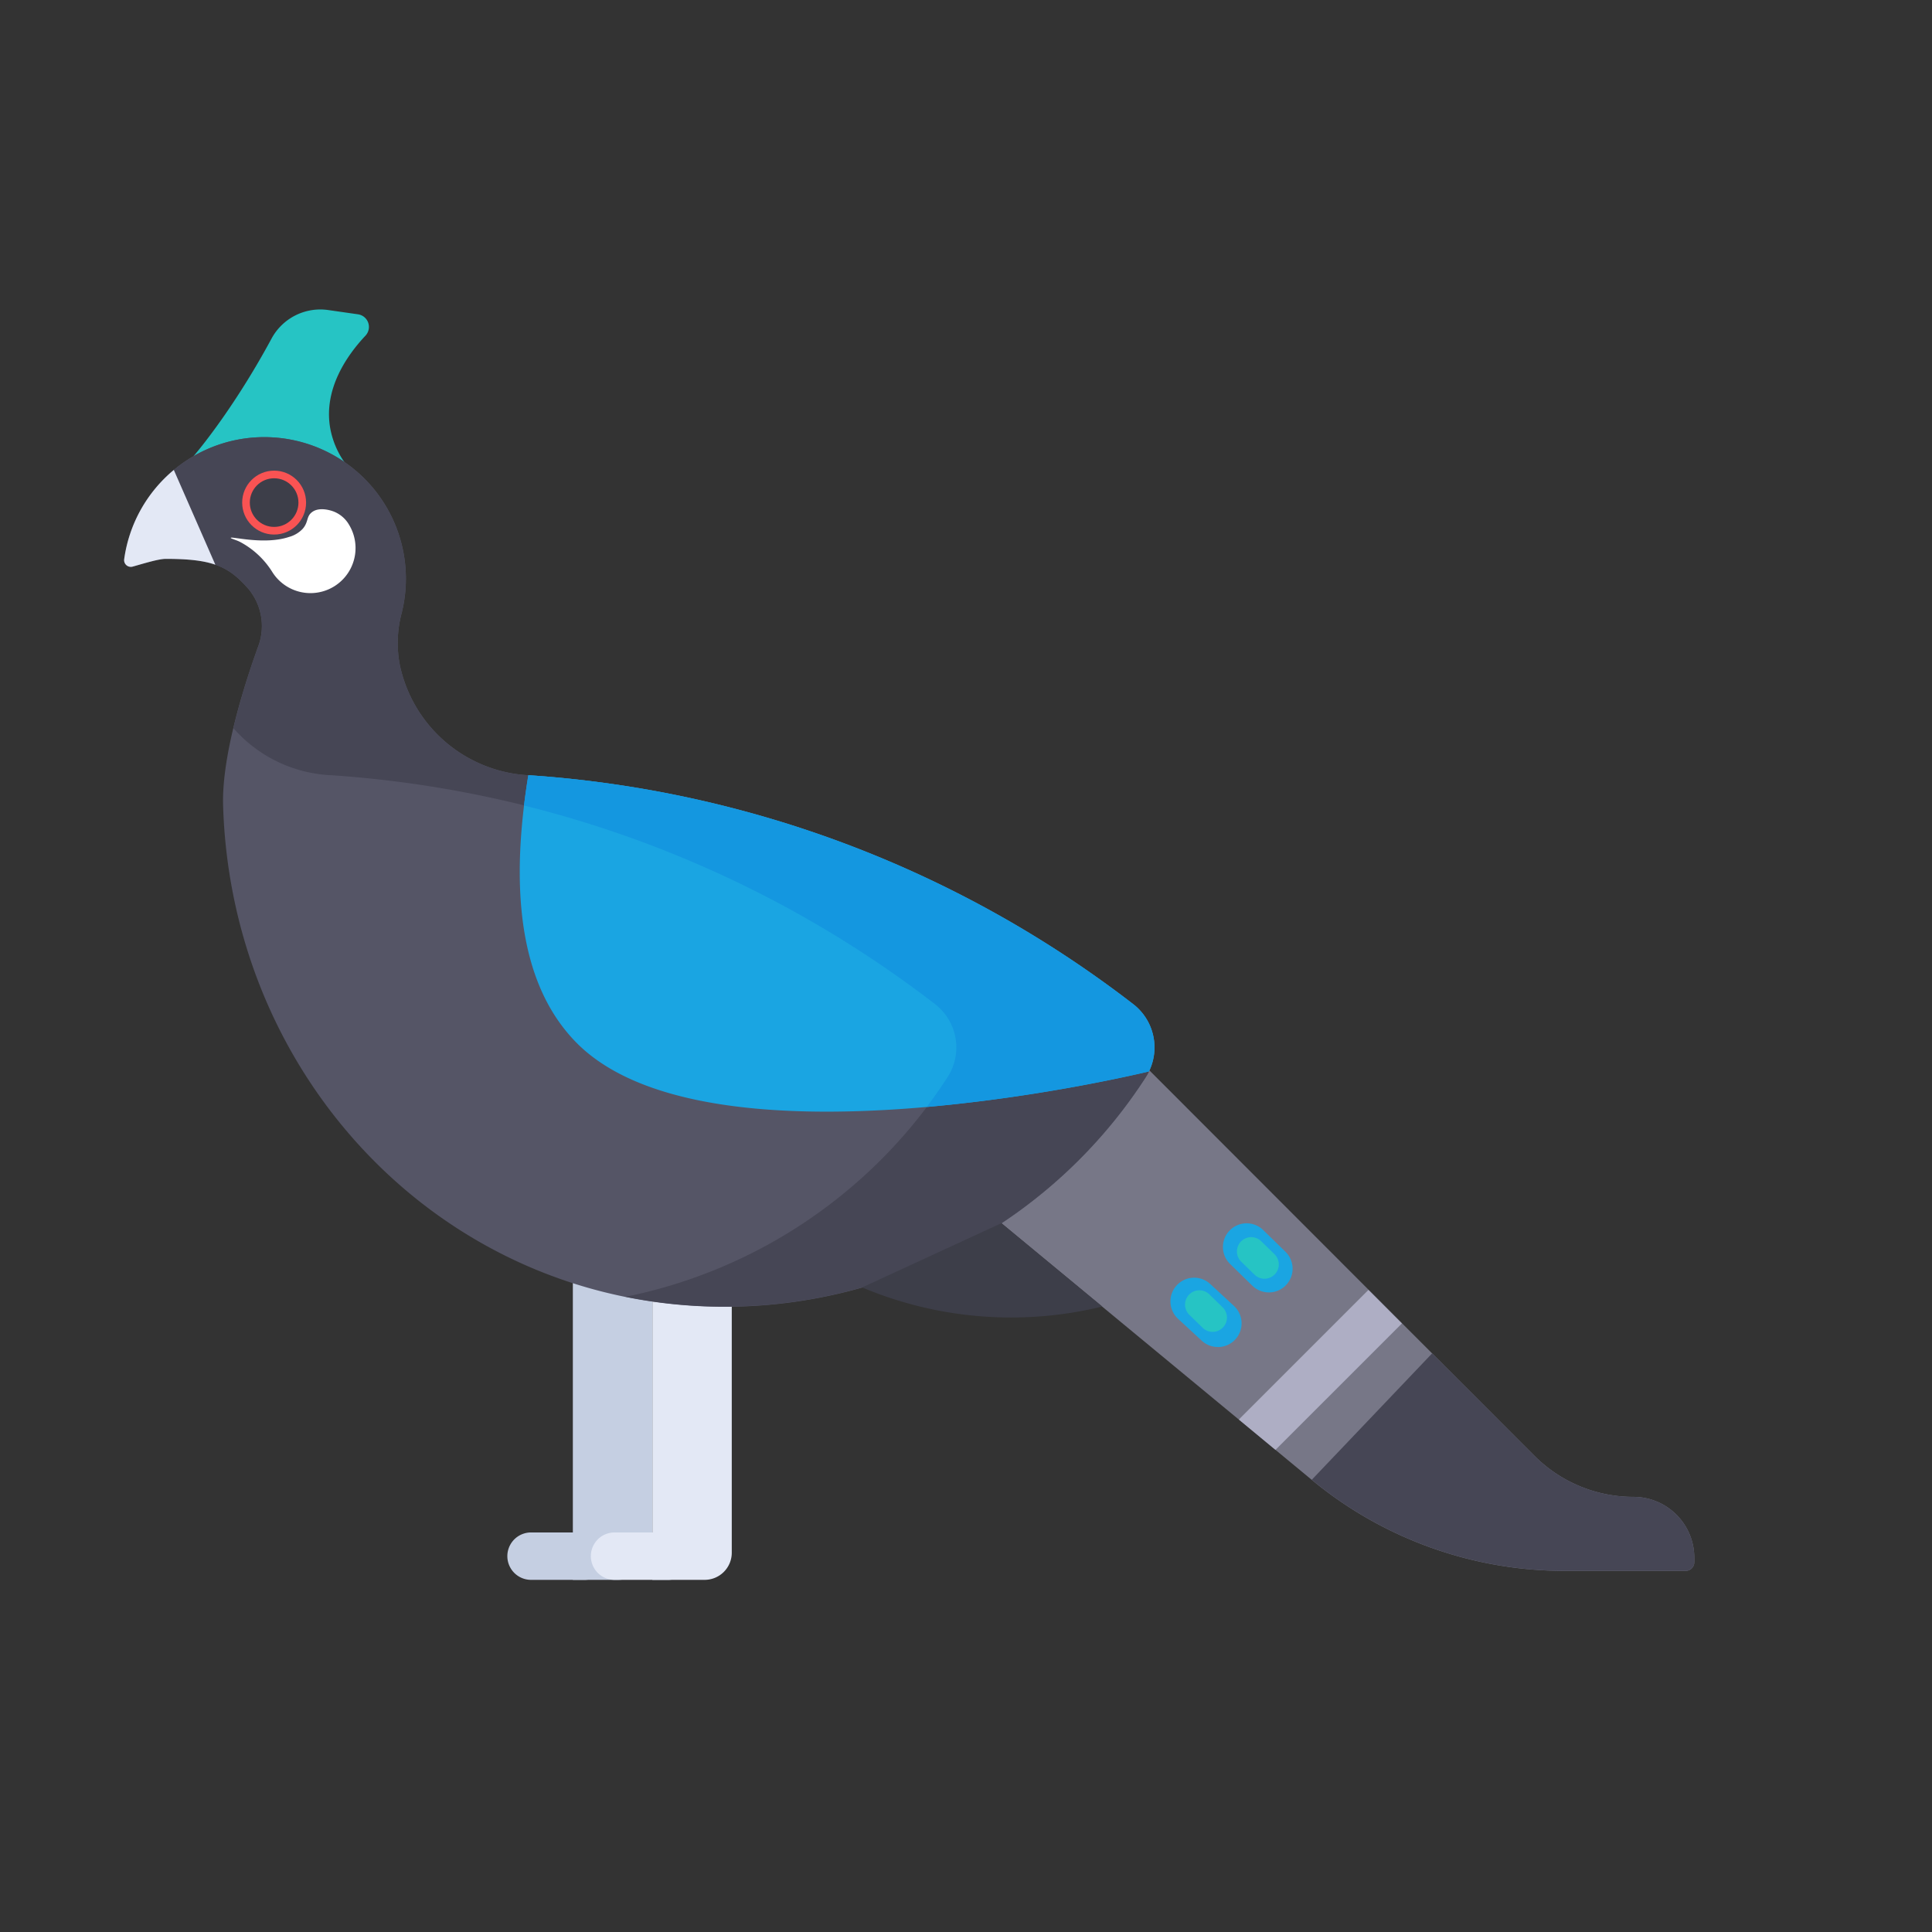 <svg xmlns="http://www.w3.org/2000/svg" viewBox="0 0 630 630"><rect x="0" y="0" width="630" height="630" fill="#333333" stroke="none"/><path d="M161,463.13H146.31V339.89H172.2V451.94A11.19,11.19,0,0,1,161,463.13Z" transform="translate(40.49 52.04)" fill="#c5cfe2"/><path d="M150.19,463.13H132.68a7.73,7.73,0,0,1,0-15.46h17.51a7.73,7.73,0,1,1,0,15.46Z" transform="translate(40.49 52.04)" fill="#c5cfe2"/><path d="M76.24,50.45l-9.71-1.39a18.07,18.07,0,0,0-18.47,9.3C35,82.55,22.61,96.72,22.61,96.72L71.8,98.64a28.07,28.07,0,0,1-4.64-11.22c-2.16-12.71,5.57-23.68,11.52-30A4.16,4.16,0,0,0,76.24,50.45Z" transform="translate(40.49 52.04)" fill="#26c4c4"/><path d="M492.14,436.07a45.56,45.56,0,0,1-32.2-13.32L330.43,293.11l-44.37,53.75,101.2,83.66a129.54,129.54,0,0,0,82.52,29.69h39.38a2.84,2.84,0,0,0,2.84-2.84v-1.43A19.86,19.86,0,0,0,492.14,436.07Z" transform="translate(40.49 52.04)" fill="#777787"/><path d="M189.24,463.13h-17V370.19h25.89v84.09A8.85,8.85,0,0,1,189.24,463.13Z" transform="translate(40.49 52.04)" fill="#e3e8f5"/><path d="M131.81,200.74h-.25A45.43,45.43,0,0,1,89.93,165a37.91,37.91,0,0,1,.56-17.14A46.17,46.17,0,0,0,48.35,90.58,46.14,46.14,0,0,0,0,130.35a2.19,2.19,0,0,0,2.78,2.37c3.57-1,8.44-2.52,10.76-2.52,15.23,0,20.43,2.38,26.83,9.63a18.94,18.94,0,0,1,3.3,19c-4.21,11.6-11.9,35.25-11.41,51.78,2.7,90.24,73.19,163.47,163.48,163.47A163.31,163.31,0,0,0,333.08,299.3a17.84,17.84,0,0,0-4-23.88A362.17,362.17,0,0,0,131.81,200.74Z" transform="translate(40.49 52.04)" fill="#556"/><path d="M329.05,275.41a362.12,362.12,0,0,0-197.24-74.66l-.25,0A45.43,45.43,0,0,1,89.93,165a37.91,37.91,0,0,1,.56-17.14A46.17,46.17,0,0,0,48.35,90.58,46,46,0,0,0,16.19,101.2c-1,.81-1.9,1.67-2.81,2.56a46,46,0,0,1,13.55,27.55c5.87,1.32,9.43,4,13.46,8.52a18.94,18.94,0,0,1,3.3,19,253.3,253.3,0,0,0-8.08,26.56A45.16,45.16,0,0,0,67,200.73l.25,0a362.13,362.13,0,0,1,197.24,74.67,17.84,17.84,0,0,1,4,23.88,163.6,163.6,0,0,1-105,71.54A163.54,163.54,0,0,0,333.08,299.3,17.86,17.86,0,0,0,329.05,275.41Z" transform="translate(40.49 52.04)" fill="#464655"/><path d="M318.94,374a125.15,125.15,0,0,1-78.3-6.23l45.42-20.95Z" transform="translate(40.49 52.04)" fill="#3d3e49"/><circle cx="89.39" cy="163.89" r="10.42" fill="#f95353"/><circle cx="89.39" cy="163.89" r="7.93" fill="#3d3e49"/><path d="M0,130.35a2.19,2.19,0,0,0,2.78,2.37c3.57-1,8.44-2.52,10.76-2.52,7.28,0,12.26.54,16.19,1.9h0L16.19,101.2A46.07,46.07,0,0,0,0,130.35Z" transform="translate(40.49 52.04)" fill="#e3e8f5"/><path d="M73.25,118.94a14.69,14.69,0,1,1-25,15.46,27.67,27.67,0,0,0-10.41-9.7c-1.31-.68-3.14-1.12-3.08-1.35.14-.57,10.9,2.4,19-.3a9.59,9.59,0,0,0,4.39-2.58c2-2.22,1.2-4,3-5.43,2.47-2,6.57-.51,7.17-.28A10,10,0,0,1,73.25,118.94Z" transform="translate(40.49 52.04)" fill="#fff"/><path d="M177.41,463.13h-17.5a7.73,7.73,0,0,1,0-15.46h17.51a7.73,7.73,0,1,1,0,15.46Z" transform="translate(40.49 52.04)" fill="#e3e8f5"/><path d="M375.43,420.74l41.23-41.22,0,0-10.92-10.94-.06.06L364,410.32c-.17.18-.34.36-.49.55Z" transform="translate(40.49 52.04)" fill="#aeaec4"/><path d="M492.14,436.07a45.56,45.56,0,0,1-32.2-13.32l-33.4-33.44-.06,0-39.22,41.19a129.54,129.54,0,0,0,82.52,29.69h39.38a2.84,2.84,0,0,0,2.84-2.84v-1.43A19.86,19.86,0,0,0,492.14,436.07Z" transform="translate(40.49 52.04)" fill="#464655"/><path d="M356.63,387.2a7.69,7.69,0,0,1-5.25-2.06L343.65,378a7.73,7.73,0,1,1,10.51-11.34l7.73,7.15a7.73,7.73,0,0,1-5.26,13.41Z" transform="translate(40.49 52.04)" fill="#1aa5e2"/><path d="M373.27,369.4a7.72,7.72,0,0,1-5.4-2.2l-7.17-7a7.73,7.73,0,1,1,10.8-11.06l7.18,7a7.73,7.73,0,0,1-5.41,13.26Z" transform="translate(40.49 52.04)" fill="#1aa5e2"/><path d="M371.85,364.94a4.63,4.63,0,0,1-3.26-1.33l-4.33-4.23a4.66,4.66,0,1,1,6.52-6.67l4.33,4.23a4.67,4.67,0,0,1-3.26,8Z" transform="translate(40.49 52.04)" fill="#26c4c4"/><path d="M354.93,382.26a4.61,4.61,0,0,1-3.25-1.33l-4.33-4.22a4.66,4.66,0,0,1,6.51-6.68l4.33,4.23a4.66,4.66,0,0,1-3.26,8Z" transform="translate(40.49 52.04)" fill="#26c4c4"/><path d="M147.08,287.56c42.49,44.13,181.54,11.13,187.08,9.79a17.83,17.83,0,0,0-5.11-21.94,362.21,362.21,0,0,0-197.24-74.67C123.72,250,134.39,274.38,147.08,287.56Z" transform="translate(40.49 52.04)" fill="#1aa5e2"/><path d="M264.44,275.41a17.86,17.86,0,0,1,4,23.89q-3.2,4.93-6.74,9.63a543.82,543.82,0,0,0,72.43-11.58,17.83,17.83,0,0,0-5.11-21.94,362.15,362.15,0,0,0-197.24-74.66c-.56,3.41-1,6.69-1.41,9.87A362.67,362.67,0,0,1,264.44,275.41Z" transform="translate(40.49 52.04)" fill="#1497e0"/></svg>